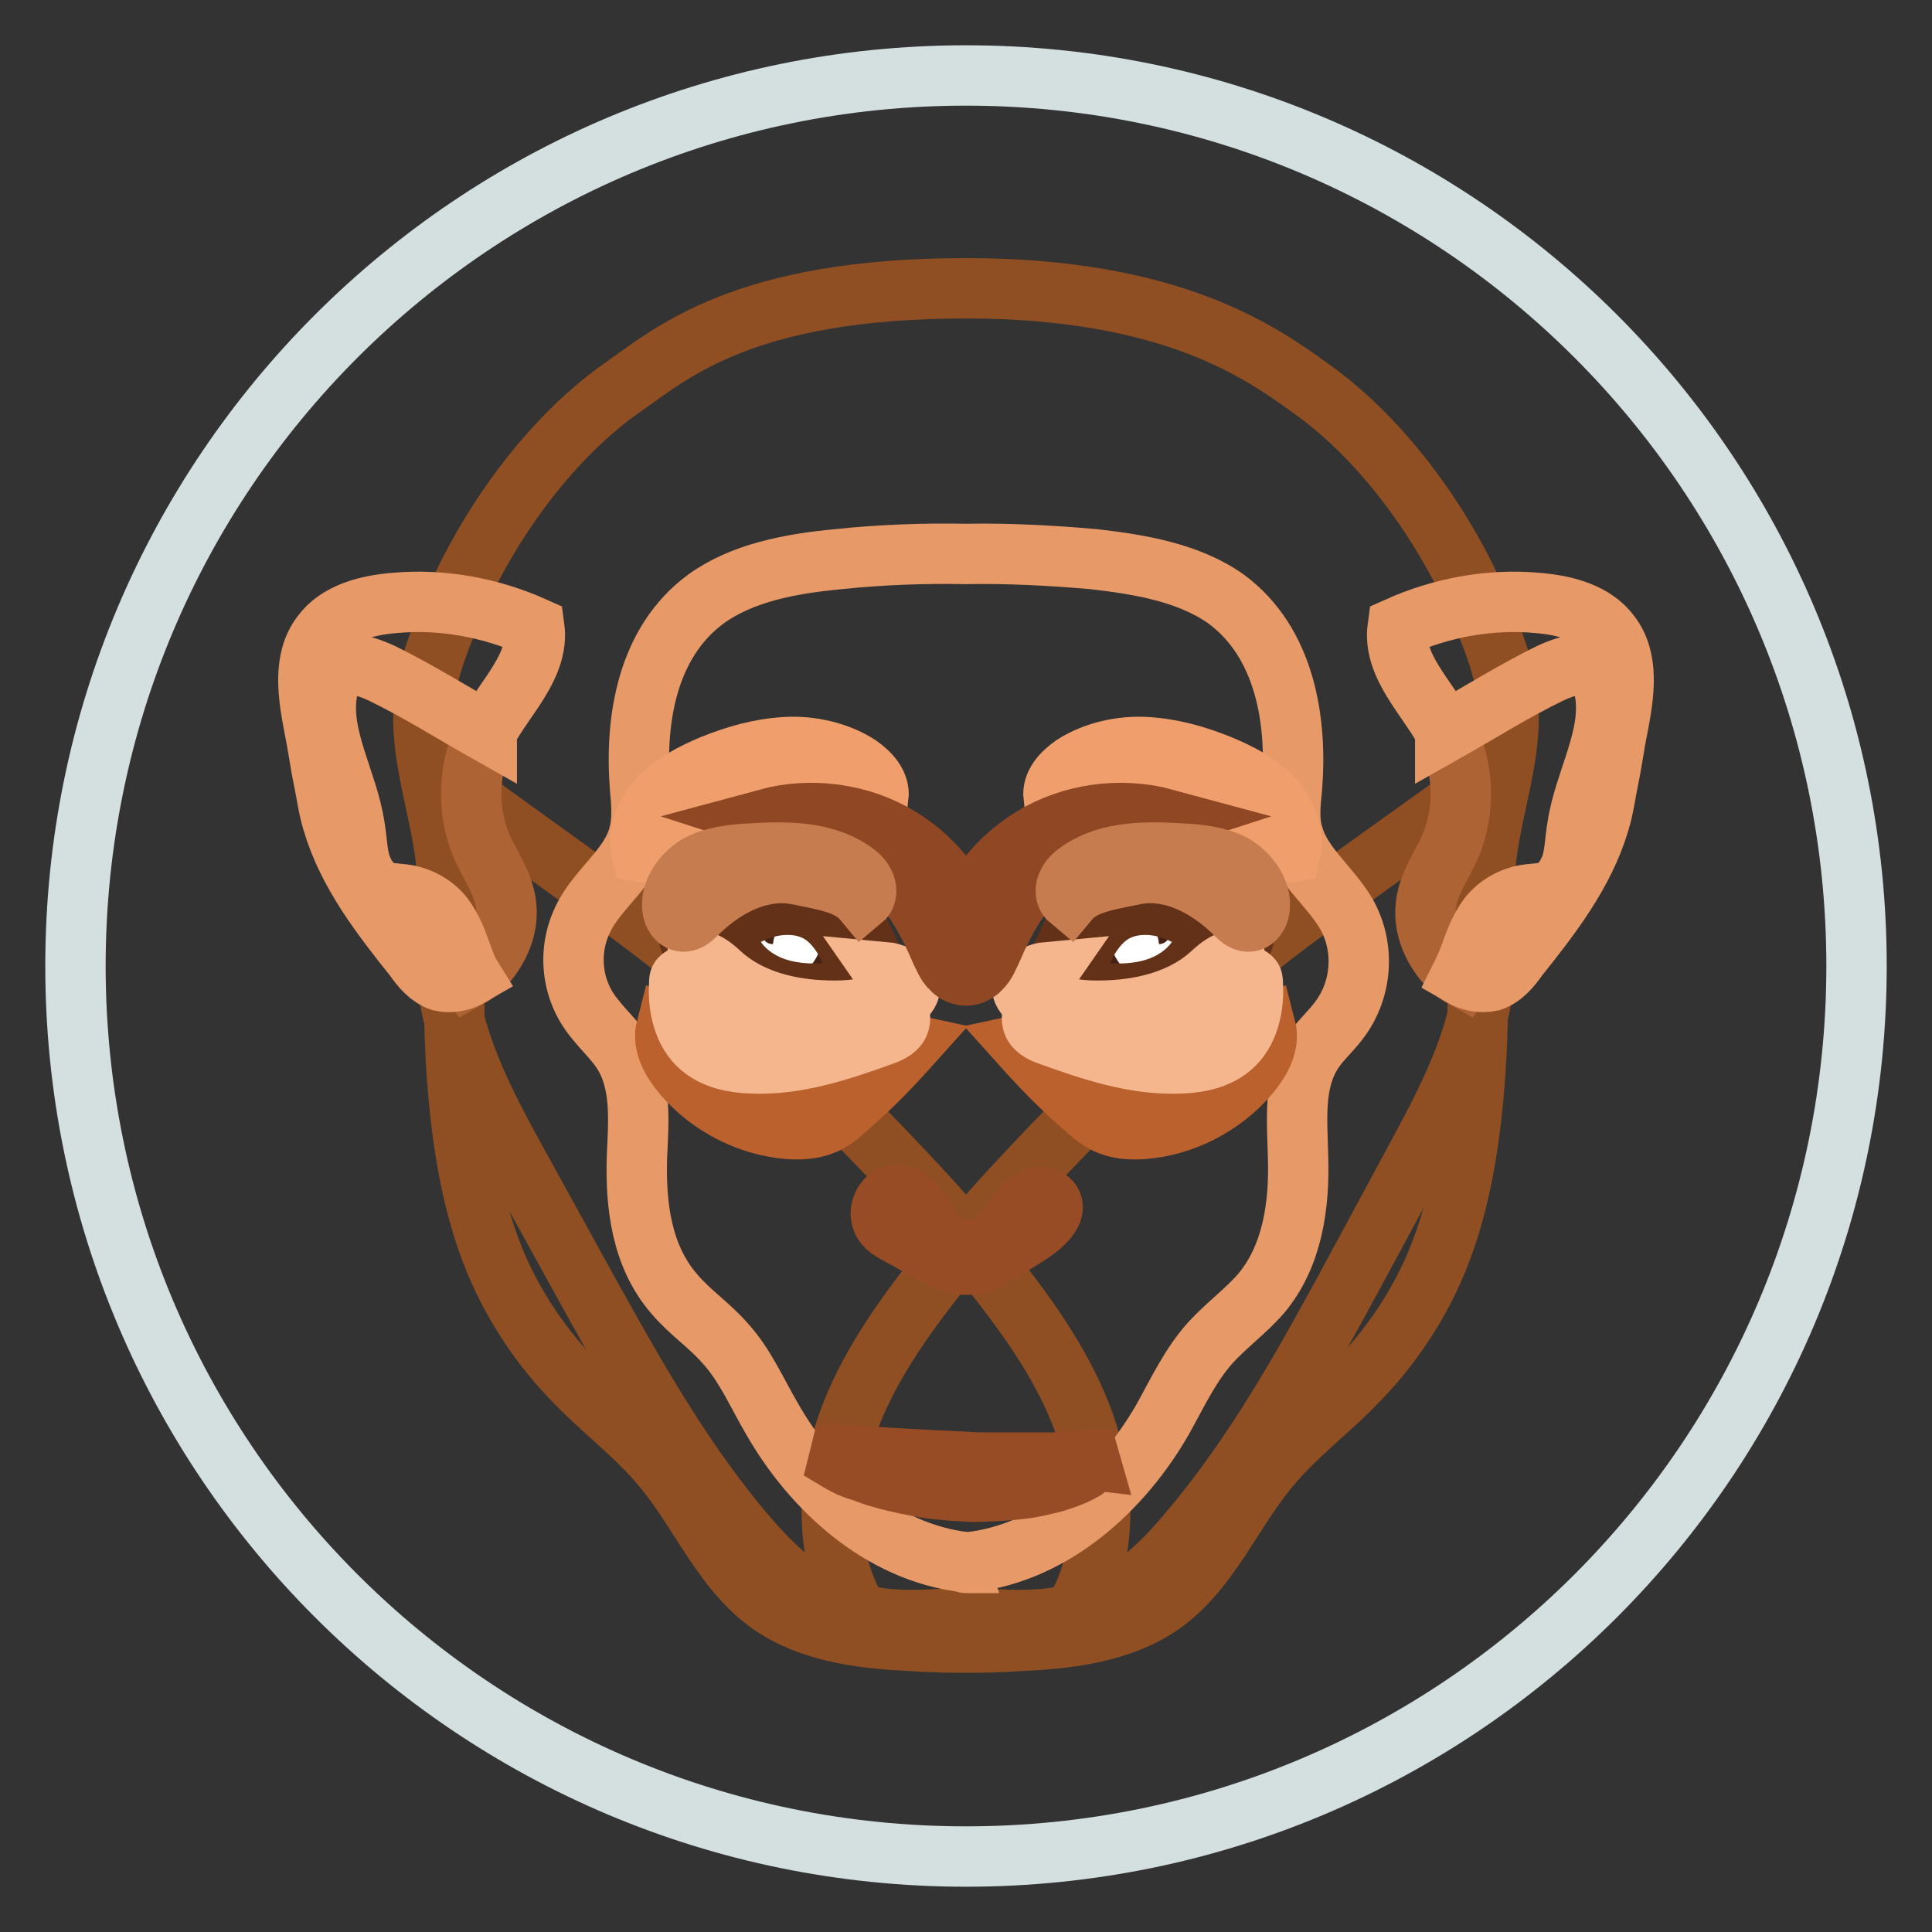 <?xml version="1.0" encoding="utf-8"?>
<!-- Svg Vector Icons : http://www.onlinewebfonts.com/icon -->
<!DOCTYPE svg PUBLIC "-//W3C//DTD SVG 1.1//EN" "http://www.w3.org/Graphics/SVG/1.1/DTD/svg11.dtd">
<svg version="1.1" xmlns="http://www.w3.org/2000/svg" xmlns:xlink="http://www.w3.org/1999/xlink" x="0px" y="0px" viewBox="0 0 256 256" enable-background="new 0 0 256 256" xml:space="preserve">
<rect x="0" y="0" width="256" height="256" fill="#333333" stroke="none"/>
<g> <path stroke-width="8" fill-opacity="0" stroke="#d4dfdf"  d="M10,128c0,65.2,52.8,118,118,118c65.2,0,118-52.8,118-118l0,0c0-65.2-52.8-118-118-118 C62.8,10,10,62.8,10,128L10,128z"/> <path stroke-width="8" fill-opacity="0" stroke="#904f23"  d="M138.1,216.2c1-0.3,2-0.7,3-1.4c1.1-0.8,1.8-2.1,2.4-3.3c3.2-7.1,2.8-15.4,0.2-22.8 c-2.6-7.3-7.2-13.8-12-19.9c-7.5-9.3-15.9-17.8-24.3-26.3c-5.1-5.2-10.2-10.4-15.8-15.1c-4.3-3.5-8.7-6.8-13.3-10L62.5,106 c-2,11.8-2.8,23.9-2,35.9c0.6,8.5,1.8,17.1,5,25c2.5,6.1,6.3,11.8,11,16.5c3.6,3.7,7.9,6.9,11.2,10.9c5,5.9,8,13.8,14.4,18.3 c5.2,3.6,11.9,4.5,18.2,4.8C126.2,217.8,132.4,217.9,138.1,216.2L138.1,216.2z"/> <path stroke-width="8" fill-opacity="0" stroke="#904f23"  d="M117.9,216.2c-1-0.3-2-0.7-3-1.4c-1.1-0.8-1.8-2.1-2.4-3.3c-3.2-7.1-2.8-15.4-0.2-22.8 c2.6-7.3,7.2-13.8,12-19.9c7.5-9.3,15.9-17.8,24.2-26.3c5.1-5.2,10.2-10.4,15.8-15.1c4.3-3.5,8.7-6.8,13.3-10l15.9-11.4 c2,11.8,2.8,23.9,2,35.9c-0.6,8.5-1.8,17.1-5,25c-2.5,6.1-6.3,11.8-11,16.5c-3.6,3.7-7.9,6.9-11.2,10.9c-5,5.9-8,13.8-14.4,18.3 c-5.2,3.6-11.9,4.5-18.2,4.8C129.8,217.8,123.6,217.9,117.9,216.2L117.9,216.2z"/> <path stroke-width="8" fill-opacity="0" stroke="#904f23"  d="M59.2,115.1c-0.6-7.4-3.7-14.8-3-22.2c0.4-4.1,2-7.9,3.5-11.7C64.3,70,72.6,58.3,82.4,51.4 C89,46.8,98.5,38.2,128,38.2c27.2,0,39.1,8.5,45.6,13.2c9.8,6.9,18.1,18.6,22.7,29.7c1.6,3.8,3.1,7.6,3.5,11.7 c0.7,7.4-2.4,14.7-3,22.2c-0.4,4.6,0.3,9.4-0.1,14.1c-0.7,8.9-5.1,17-9.3,24.8l-7.5,13.9c-6.6,12.2-13.3,24.5-22.3,35.1 c-3.3,4-7.1,7.7-11.8,9.8c-5.6,2.4-11.7,2.2-17.8,1.5c-6.1,0.7-12.3,0.9-17.8-1.5c-4.7-2-8.5-5.9-11.8-9.8 c-8.9-10.6-15.6-23-22.3-35.1L68.5,154c-4.3-7.8-8.6-16-9.3-24.8C58.9,124.5,59.5,119.7,59.2,115.1z"/> <path stroke-width="8" fill-opacity="0" stroke="#e79a68"  d="M77.6,121.1c2-3.6,5.9-6.3,7-10.3c0.6-2.1,0.4-4.4,0.2-6.5c-0.7-9.1,1-19.2,8.7-24.9 c4.8-3.5,11.2-4.7,17.5-5.3c5.7-0.6,11.3-0.8,17-0.7c5.7-0.1,11.3,0.2,17,0.7c6.1,0.7,12.6,1.8,17.5,5.3c7.7,5.7,9.4,15.9,8.7,24.9 c-0.2,2.1-0.5,4.4,0.2,6.5c1.1,3.9,4.9,6.7,7,10.3c2.5,4.4,2.1,10-0.9,14c-1.1,1.5-2.5,2.7-3.5,4.2c-2.7,4.1-2.1,9.2-2,14 c0.2,6.3-0.7,13.1-4.9,18.1c-2,2.3-4.6,4.2-6.7,6.5c-2.7,3-4.4,6.7-6.3,10.1c-5.3,9.3-14.4,17.7-25.6,19c0,0-0.1,0-0.1,0.1h-0.4 c0,0-0.1,0-0.1-0.1c-11.2-1.3-20.3-9.7-25.6-19c-2-3.4-3.6-7.2-6.3-10.1c-2-2.3-4.7-4.1-6.7-6.5c-4.3-5-5.1-11.7-4.9-18.1 c0.2-4.7,0.7-9.9-2-14c-1-1.5-2.4-2.8-3.5-4.2C75.5,131.1,75.1,125.5,77.6,121.1L77.6,121.1z"/> <path stroke-width="8" fill-opacity="0" stroke="#974c26"  d="M133.9,165.1c1.1-0.7,3-1.8,3.9-2.6c0.5-0.5,0.9-0.8,1.2-1.3c0.4-0.5,0.6-1.1,0.4-1.7 c-0.3-0.7-1.3-1.1-2.1-0.8c-0.8,0.3-1.4,0.9-2,1.6c-1.5,1.9-2.8,4.2-5,5.1c-2.4,0.9-5.3-0.2-6.8-2.3c-0.6-0.7-0.8-1.6-1.4-2.3 c-0.5-0.7-0.9-1.2-1.6-1.8c-0.5-0.4-1-0.7-1.6-0.7c-0.4,0-0.7,0.1-0.9,0.2c-1.2,0.7-1.7,2.4-0.9,3.6c0.5,0.7,1.1,1,1.8,1.4 c1.5,0.8,3,1.7,4.5,2.4c0.9,0.5,1.9,1,2.9,1.4C129.2,168.2,131.1,166.8,133.9,165.1z M144.4,193.4c0,0-0.1,0-0.4,0.1 c-0.3,0-0.6,0.1-1,0.1c-0.9,0.1-2.1,0.2-3.7,0.2h-8.3c-1,0-2,0-3.1-0.1c-2-0.1-4.1-0.2-6-0.3c-2-0.1-3.7-0.2-5.3-0.3 c-0.7,0-1.5-0.1-2.1-0.1c-0.7-0.1-1.2-0.1-1.7-0.1c-0.9-0.1-1.5-0.1-1.5-0.1l-0.2,0.8c0,0,0.5,0.3,1.3,0.7c0.5,0.2,0.9,0.4,1.6,0.6 c0.7,0.2,1.3,0.5,2,0.7c1.6,0.5,3.3,0.9,5.4,1.3c2,0.4,4.2,0.6,6.3,0.7c1.1,0.1,2.1,0.1,3.3,0c1,0,2.1-0.1,3.2-0.2 c1-0.1,2-0.2,2.9-0.4c0.9-0.2,1.8-0.4,2.6-0.6c1.6-0.5,2.9-1,3.7-1.5c0.5-0.2,0.7-0.5,0.9-0.6c0.2-0.2,0.3-0.2,0.3-0.2L144.4,193.4 L144.4,193.4z"/> <path stroke-width="8" fill-opacity="0" stroke="#844021"  d="M144.9,120.8c1.5-1.7,3.3-2.5,5.3-3.3c1.7,0,3.3,0.2,5,0.4c2.7,1.6,4.6,4.5,4.6,7.8c0,1-0.2,2-0.5,2.8 c-0.5,0-0.8,0.1-1.1,0.6c-1.1,2-4.2,3.3-7.2,3.8c-1.7,0.1-3.4,0.1-5.1,0.1c-2.3-1.6-3.9-4.3-3.9-7.3c0-0.8,0.1-1.6,0.3-2.3 C143.3,122.9,144.1,121.8,144.9,120.8L144.9,120.8z"/> <path stroke-width="8" fill-opacity="0" stroke="#462215"  d="M146.5,125.8c0,2.4,2,4.4,4.4,4.4c2.4,0,4.4-2,4.4-4.4c0,0,0,0,0,0c0-2.4-2-4.4-4.4-4.4 C148.5,121.4,146.5,123.3,146.5,125.8C146.5,125.8,146.5,125.8,146.5,125.8z"/> <path stroke-width="8" fill-opacity="0" stroke="#ffffff"  d="M151,123.7c0,1.4,1.2,2.6,2.6,2.6c1.4,0,2.6-1.2,2.6-2.6c0-1.4-1.2-2.6-2.6-2.6 C152.1,121.1,151,122.3,151,123.7L151,123.7z"/> <path stroke-width="8" fill-opacity="0" stroke="#ffffff"  d="M146.6,125.6c0,0.8,0.7,1.5,1.5,1.5c0.8,0,1.5-0.7,1.5-1.5c0,0,0,0,0,0c0-0.8-0.7-1.5-1.5-1.5 C147.3,124.1,146.6,124.8,146.6,125.6C146.6,125.6,146.6,125.6,146.6,125.6z"/> <path stroke-width="8" fill-opacity="0" stroke="#623118"  d="M161.5,124.5c0-0.2,0-0.5-0.1-0.7c-0.3-0.5-0.9-0.4-1.3,0c-0.4,0.4-0.5,0.9-0.6,1.4c-0.8,2.5-3,4.4-5.4,5.4 c-2.4,1-5.1,1.2-7.7,1c-0.9-0.1-2-0.2-2.6-0.7c-0.8-0.6-1.1-1.8-1-2.8c0.1-1,0.6-2,1-2.9c1-1.9,2.4-3.7,4.4-4.6s4.4-0.9,6.5-0.3 c2.1,0.6,4,1.8,5.9,2.9c0.7,0.5,1.5,0.8,2.2,1.3c0.4,0.2,0.7,0.5,1.2,0.5c0.5,0,0.8-0.4,0.8-0.7c0-0.2-0.1-0.4-0.2-0.5 c-1.4-2-3.4-3.3-5.6-4.3c-2-1-4.2-1.9-6.5-2.1c-2.3-0.3-4.7,0.1-6.6,1.4c-2.2,1.5-3.5,4.1-4.6,6.5c-0.6,1.2-1.2,2.5-1.8,3.7 c-0.3,0.7-0.6,1.2-0.7,2c-0.1,0.7,0.1,1.4,0.7,1.9c0.4,0.3,0.8,0.4,1.3,0.5c3.5,0.7,7.2,1,10.7,0.5c3.5-0.6,7.1-2.3,9-5.3 C161,127,161.5,125.7,161.5,124.5L161.5,124.5z"/> <path stroke-width="8" fill-opacity="0" stroke="#ba612e"  d="M165.5,142.4c1.5-1.8,2.8-4,2.2-6.3l-7.5,3.3c-2.7,1.2-5.6,2.5-8.5,2.4c-5.7-0.1-10.9-4.6-16.4-3.4 c2.6,2.9,5.3,5.7,8.2,8.2c1.1,1,2.2,2,3.6,2.5c1.3,0.5,2.8,0.6,4.3,0.5C156.8,149.2,162,146.5,165.5,142.4L165.5,142.4z"/> <path stroke-width="8" fill-opacity="0" stroke="#f5b58d"  d="M148.1,137c-1.7,0-3.7-0.2-4.4-1.8c5.1,0.1,10.2-0.8,15-2.8c2.3-0.9,5-2.7,4.9-5.2 c-1.4,0.2-2.4,1.2-3.4,2.1c-4.3,3.7-10.3,4.8-16,4.6c-1.5-0.1-3.1-0.2-4.4-1.1c-1.2-0.9-1.9-2.7-1-4c-1.1,0.1-2.1,0.6-3,1.3 c-0.6,0.4-0.4,1.2,0,1.7c0.4,0.6,0.9,0.9,1,1.6c0.2,0.6-0.2,1.3,0,2c0.2,0.9,1.2,1.4,2,1.7c5.8,2.1,11.7,4.1,17.8,3.8 c2.3-0.1,4.7-0.6,6.5-2.1c2.4-2,3.1-5.5,2.9-8.5c0-0.3,0-0.6-0.2-0.7c-0.5-0.6-1.4,0.2-1.9,0.8c-1.7,2.5-4.3,4.3-7.2,5.3 C154.1,136.5,151.1,136.9,148.1,137L148.1,137z"/> <path stroke-width="8" fill-opacity="0" stroke="#f09f6c"  d="M139.6,105.6c3.5,0.1,7-1.3,10.5-1.8c6.8-0.8,13.8,2,18.1,7.3c0.7,0.9,1.7,2,2.8,1.8 c0.6-2.6-0.7-5.4-2.5-7.3s-4.4-3.2-6.8-4.2c-3.2-1.3-6.4-2.2-9.8-2.4c-3.3-0.2-6.9,0.6-9.7,2.4 C140.8,102.4,139.4,103.8,139.6,105.6L139.6,105.6z"/> <path stroke-width="8" fill-opacity="0" stroke="#8f4823"  d="M145.3,111.8c3-1.3,6-2.3,9.1-3.3c-5.9-1.6-12.5-0.7-17.7,2.5c-5.2,3.2-9,8.5-10.3,14.5 c-0.3,1.3-0.3,2.9,0.8,3.5c0.8,0.5,2,0.2,2.7-0.6c0.7-0.6,1.1-1.7,1.5-2.5c1.7-4,3.9-8,7.3-10.8 C140.7,113.9,143.1,112.9,145.3,111.8z"/> <path stroke-width="8" fill-opacity="0" stroke="#c67c4e"  d="M148.3,116.3c1.1-0.2,2.2-0.5,3.3-0.6c4.6-0.3,8.9,2.2,12.2,5.5c0.5,0.5,1.1,1,1.8,0.9 c0.7-0.1,1.2-0.9,1.3-1.7c0.3-2.3-1.4-4.6-3.4-5.8c-2.1-1.1-4.6-1.4-7-1.5c-4.6-0.3-9.5-0.3-13.3,2.2c-0.7,0.5-1.3,0.9-1.7,1.7 c-0.4,0.7-0.4,1.7,0.2,2.2C143.2,117.4,145.9,116.8,148.3,116.3L148.3,116.3z"/> <path stroke-width="8" fill-opacity="0" stroke="#844021"  d="M111.1,120.8c-1.5-1.7-3.3-2.5-5.3-3.3c-1.7,0-3.3,0.2-5,0.4c-2.7,1.6-4.6,4.5-4.6,7.8c0,1,0.2,2,0.5,2.8 c0.5,0,0.8,0.1,1.1,0.6c1.1,2,4.2,3.3,7.2,3.8c1.7,0.1,3.4,0.1,5.1,0.1c2.3-1.6,3.9-4.3,3.9-7.3c0-0.8-0.1-1.6-0.3-2.3 C112.7,122.9,111.9,121.8,111.1,120.8L111.1,120.8z"/> <path stroke-width="8" fill-opacity="0" stroke="#462215"  d="M100.8,125.8c0,2.4,2,4.4,4.4,4.4c2.4,0,4.4-2,4.4-4.4s-2-4.4-4.4-4.4C102.7,121.4,100.8,123.4,100.8,125.8 z"/> <path stroke-width="8" fill-opacity="0" stroke="#ffffff"  d="M99.8,123.7c0,1.4,1.2,2.6,2.6,2.6c1.4,0,2.6-1.2,2.6-2.6c0,0,0,0,0,0c0-1.4-1.2-2.6-2.6-2.6 C101,121.1,99.8,122.3,99.8,123.7C99.8,123.7,99.8,123.7,99.8,123.7z"/> <path stroke-width="8" fill-opacity="0" stroke="#ffffff"  d="M106.4,125.6c0,0.8,0.7,1.5,1.5,1.5c0.8,0,1.5-0.7,1.5-1.5c0,0,0,0,0,0c0-0.8-0.7-1.5-1.5-1.5 C107.1,124.1,106.4,124.8,106.4,125.6C106.4,125.6,106.4,125.6,106.4,125.6z"/> <path stroke-width="8" fill-opacity="0" stroke="#623118"  d="M94.5,124.5c0-0.2,0-0.5,0.1-0.7c0.3-0.5,0.9-0.4,1.3,0s0.5,0.9,0.7,1.4c0.8,2.5,3,4.4,5.4,5.4 c2.4,1,5.1,1.2,7.7,1c0.9-0.1,2-0.2,2.6-0.7c0.8-0.6,1.1-1.8,1-2.8c-0.1-1-0.6-2-1-2.9c-1-1.9-2.4-3.7-4.4-4.6 c-2-0.9-4.4-0.9-6.5-0.3c-2.1,0.6-4,1.8-5.9,2.9c-0.7,0.5-1.5,0.8-2.2,1.3c-0.4,0.2-0.7,0.5-1.2,0.5c-0.5,0-0.8-0.4-0.8-0.7 c0-0.2,0.1-0.4,0.2-0.5c1.4-2,3.4-3.3,5.6-4.3c2-1,4.2-1.9,6.5-2.1c2.3-0.3,4.7,0.1,6.6,1.4c2.2,1.5,3.5,4.1,4.6,6.5 c0.6,1.2,1.2,2.5,1.8,3.7c0.3,0.7,0.6,1.2,0.7,2c0.1,0.7-0.1,1.4-0.7,1.9c-0.4,0.3-0.8,0.4-1.3,0.5c-3.5,0.7-7.2,1-10.7,0.5 c-3.5-0.6-7.1-2.3-9-5.3C95,127,94.5,125.7,94.5,124.5z"/> <path stroke-width="8" fill-opacity="0" stroke="#ba612e"  d="M90.5,142.4c-1.5-1.8-2.8-4-2.2-6.3l7.5,3.3c2.7,1.2,5.6,2.5,8.5,2.4c5.7-0.1,10.9-4.6,16.4-3.4 c-2.6,2.9-5.3,5.7-8.2,8.2c-1.1,1-2.2,2-3.6,2.5c-1.3,0.5-2.8,0.6-4.3,0.5C99.2,149.2,94,146.5,90.5,142.4z"/> <path stroke-width="8" fill-opacity="0" stroke="#f5b58d"  d="M107.9,137c1.7,0,3.7-0.2,4.4-1.8c-5.1,0.1-10.2-0.8-15-2.8c-2.3-0.9-5-2.7-4.9-5.2 c1.4,0.2,2.4,1.2,3.4,2.1c4.3,3.7,10.3,4.8,16,4.6c1.5-0.1,3.1-0.2,4.4-1.1c1.2-0.9,1.9-2.7,1-4c1.1,0.1,2.1,0.6,3,1.3 c0.6,0.4,0.4,1.2,0,1.7c-0.4,0.6-0.9,0.9-1,1.6c-0.2,0.6,0.2,1.3,0,2c-0.2,0.9-1.2,1.4-2,1.7c-5.8,2.1-11.7,4.1-17.8,3.8 c-2.3-0.1-4.7-0.6-6.5-2.1c-2.4-2-3.1-5.5-2.9-8.5c0-0.3,0-0.6,0.2-0.7c0.5-0.6,1.4,0.2,1.9,0.8c1.7,2.5,4.3,4.3,7.2,5.3 C101.9,136.5,104.9,136.9,107.9,137L107.9,137z"/> <path stroke-width="8" fill-opacity="0" stroke="#f09f6c"  d="M116.4,105.6c-3.5,0.1-7-1.3-10.5-1.8c-6.8-0.8-13.8,2-18.1,7.3c-0.7,0.9-1.7,2-2.8,1.8 c-0.6-2.6,0.6-5.4,2.5-7.3s4.4-3.2,6.8-4.2c3.2-1.3,6.4-2.2,9.8-2.4c3.3-0.2,6.9,0.6,9.7,2.4C115.2,102.4,116.6,103.8,116.4,105.6z "/> <path stroke-width="8" fill-opacity="0" stroke="#8f4823"  d="M110.7,111.8c-3-1.3-6-2.3-9.1-3.3c5.9-1.6,12.5-0.7,17.7,2.5c5.2,3.2,9,8.5,10.3,14.5 c0.3,1.3,0.3,2.9-0.8,3.5c-0.8,0.5-2,0.2-2.7-0.6c-0.7-0.6-1.1-1.7-1.5-2.5c-1.7-4-3.9-8-7.3-10.8 C115.3,113.9,112.9,112.9,110.7,111.8z"/> <path stroke-width="8" fill-opacity="0" stroke="#c67c4e"  d="M107.7,116.3c-1.1-0.2-2.2-0.5-3.3-0.6c-4.6-0.3-8.9,2.2-12.2,5.5c-0.5,0.5-1.1,1-1.8,0.9 c-0.7-0.1-1.2-0.9-1.3-1.7c-0.3-2.3,1.4-4.6,3.4-5.8c2.1-1.1,4.6-1.4,7-1.5c4.6-0.3,9.5-0.3,13.3,2.2c0.7,0.5,1.3,0.9,1.7,1.7 c0.4,0.7,0.4,1.7-0.2,2.2C112.8,117.4,110.1,116.8,107.7,116.3L107.7,116.3z"/> <path stroke-width="8" fill-opacity="0" stroke="#ae6335"  d="M58.7,121.5c-1.3-1.7-3.3-2.8-5.5-3c-0.7-0.1-1.5,0-2.2-0.3c-1.7-0.5-2.8-2-3.3-3.6c-0.6-1.7-0.6-3.3-0.8-5 c-0.9-6.1-4.8-12.1-3.6-18.2c0.2-0.9,0.5-1.9,1.2-2.5c1.6-1.5,4.1-0.6,6,0.3c4.8,2.3,9.3,5.1,13.9,7.8c-2.4,4.6-2.6,10.3-0.6,15.1 c1.2,2.7,3.1,5.2,3.3,8.2c0.2,2.5-0.8,5-2.4,7c-0.7,0.8-1.6,1.7-2.5,2.2c-0.5-0.8-0.8-1.7-1.1-2.5C60.5,124.9,59.9,123,58.7,121.5z "/> <path stroke-width="8" fill-opacity="0" stroke="#e79a68"  d="M42.6,84.1c2.1-2.9,6-3.9,9.6-4.2c6.3-0.6,12.8,0.6,18.6,3.2c0.7,5.1-3.9,9.3-6.3,13.8V97 c-4.6-2.6-9.2-5.5-13.9-7.8c-2-0.9-4.5-1.8-6-0.3c-0.7,0.7-1,1.6-1.2,2.5c-1.2,6.1,2.7,12,3.6,18.2c0.3,1.7,0.3,3.4,0.8,5 c0.6,1.7,1.7,3.2,3.3,3.6c0.7,0.2,1.5,0.2,2.2,0.3c2.1,0.2,4.2,1.3,5.5,3c1.2,1.6,1.8,3.4,2.5,5.3c0.3,0.8,0.6,1.7,1.1,2.5 c-1.2,0.7-2.6,1-4,0.7c-1.5-0.5-2.6-1.8-3.5-3.1c-4.4-5.5-8.8-11.2-10.8-17.9c-0.6-1.9-0.8-3.7-1.2-5.6c-0.5-2.4-0.8-4.8-1.3-7.2 C40.8,92,40.1,87.4,42.6,84.1L42.6,84.1z"/> <path stroke-width="8" fill-opacity="0" stroke="#ae6335"  d="M197.3,121.5c1.3-1.7,3.3-2.8,5.5-3c0.7-0.1,1.5,0,2.2-0.3c1.7-0.5,2.8-2,3.3-3.6c0.6-1.7,0.6-3.3,0.8-5 c0.9-6.1,4.8-12.1,3.6-18.2c-0.2-0.9-0.5-1.9-1.2-2.5c-1.6-1.5-4.1-0.6-6,0.3c-4.8,2.3-9.3,5.1-13.9,7.8c2.4,4.6,2.6,10.3,0.6,15.1 c-1.2,2.7-3.1,5.2-3.3,8.2c-0.2,2.5,0.8,5,2.4,7c0.7,0.8,1.6,1.7,2.5,2.2c0.5-0.8,0.8-1.7,1.1-2.5 C195.5,124.9,196.1,123,197.3,121.5L197.3,121.5z"/> <path stroke-width="8" fill-opacity="0" stroke="#e79a68"  d="M213.4,84.1c-2.1-2.9-6-3.9-9.6-4.2c-6.3-0.6-12.8,0.6-18.6,3.2c-0.7,5.1,3.9,9.3,6.3,13.8V97 c4.6-2.6,9.2-5.5,13.9-7.8c2-0.9,4.5-1.8,6-0.3c0.7,0.7,1,1.6,1.2,2.5c1.2,6.1-2.7,12-3.6,18.2c-0.3,1.7-0.3,3.4-0.8,5 c-0.6,1.7-1.7,3.2-3.3,3.6c-0.7,0.2-1.5,0.2-2.2,0.3c-2.1,0.2-4.2,1.3-5.5,3c-1.2,1.6-1.8,3.4-2.5,5.3c-0.3,0.8-0.7,1.7-1.1,2.5 c1.2,0.7,2.6,1,4,0.7c1.5-0.5,2.6-1.8,3.5-3.1c4.4-5.5,8.8-11.2,10.8-17.9c0.6-1.9,0.8-3.7,1.2-5.6c0.5-2.4,0.8-4.8,1.3-7.2 C215.2,92,215.9,87.4,213.4,84.1L213.4,84.1z"/></g>
</svg>